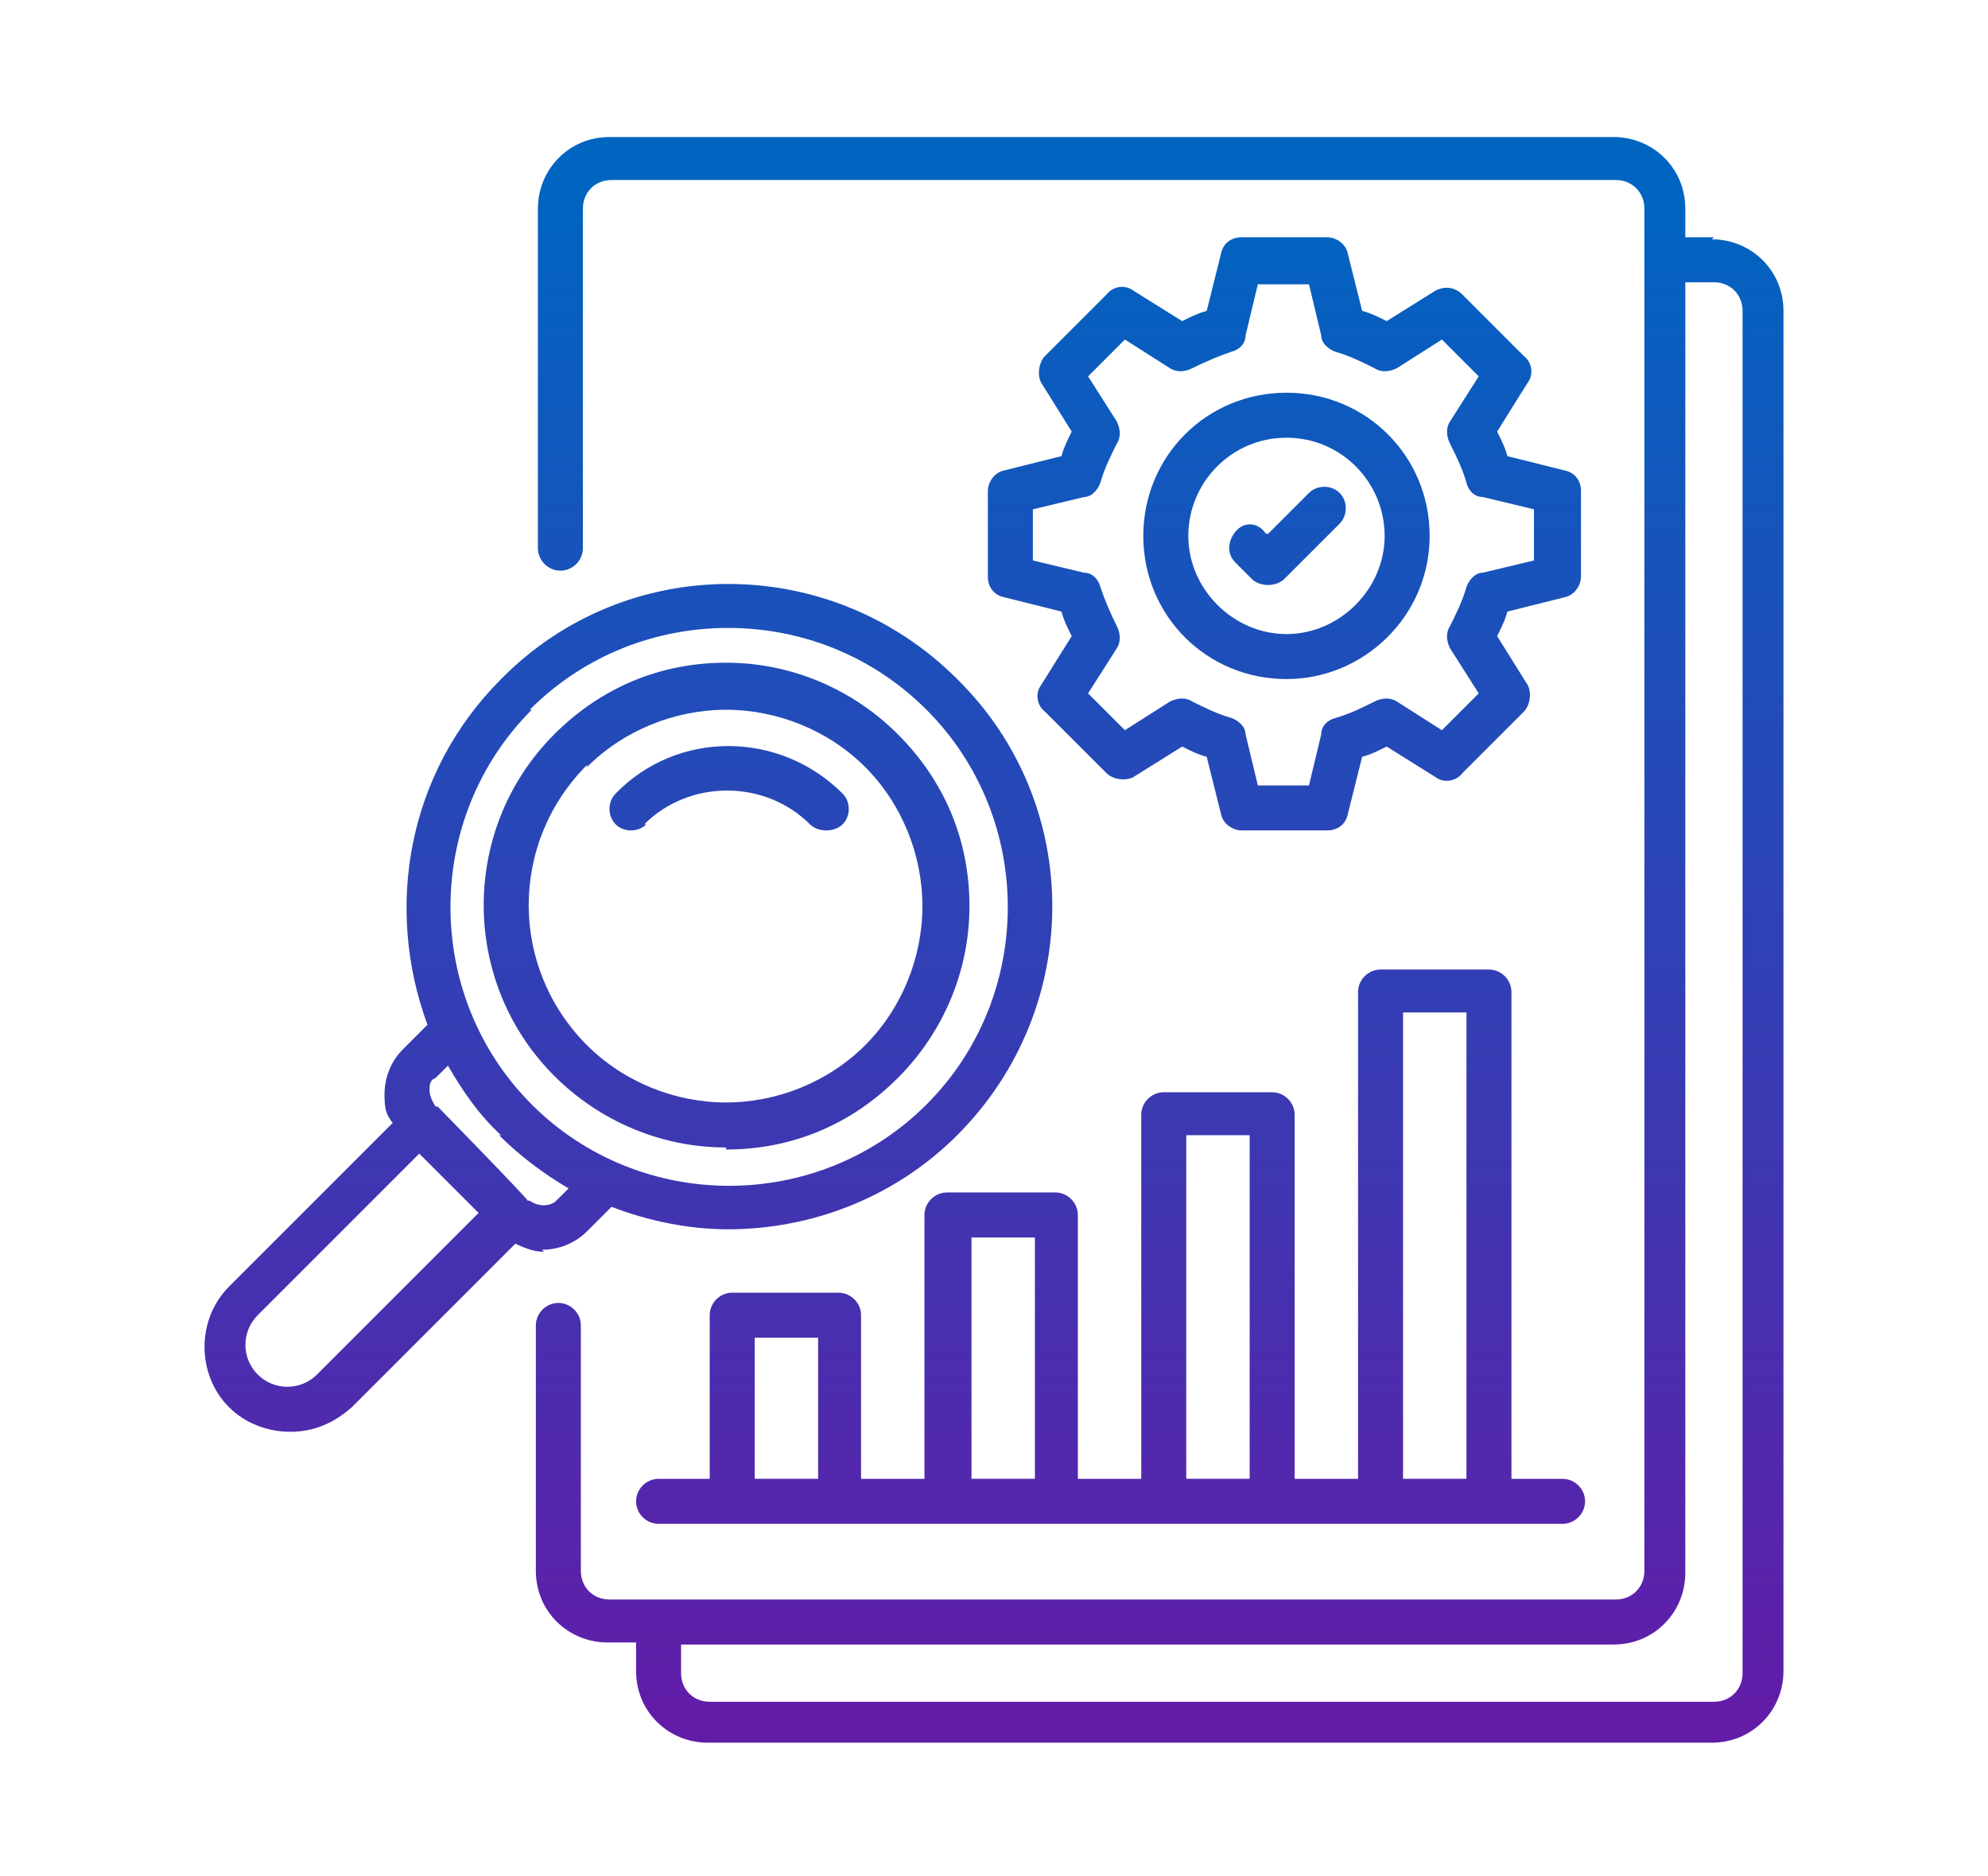 <?xml version="1.0" encoding="UTF-8"?>
<svg id="Layer_1" xmlns="http://www.w3.org/2000/svg" version="1.1" xmlns:xlink="http://www.w3.org/1999/xlink" viewBox="0 0 97.2 91.7">
  <!-- Generator: Adobe Illustrator 29.2.1, SVG Export Plug-In . SVG Version: 2.1.0 Build 116)  -->
  <defs>
    <style>
      .st0 {
        fill: url(#linear-gradient2);
      }

      .st1 {
        fill: url(#linear-gradient1);
      }

      .st2 {
        fill: url(#linear-gradient7);
      }

      .st3 {
        fill: url(#linear-gradient4);
      }

      .st4 {
        fill: url(#linear-gradient5);
      }

      .st5 {
        fill: url(#linear-gradient3);
      }

      .st6 {
        fill: url(#linear-gradient6);
      }

      .st7 {
        fill: url(#linear-gradient);
      }
    </style>
    <linearGradient id="linear-gradient" x1="56.8" y1="84.2" x2="56.8" y2="9.6" gradientUnits="userSpaceOnUse">
      <stop offset="0" stop-color="#621ca8"/>
      <stop offset="1" stop-color="#0064c1"/>
    </linearGradient>
    <linearGradient id="linear-gradient1" x1="62.9" y1="84.2" x2="62.9" y2="9.6" xlink:href="#linear-gradient"/>
    <linearGradient id="linear-gradient2" x1="62.9" y1="84.2" x2="62.9" y2="9.6" xlink:href="#linear-gradient"/>
    <linearGradient id="linear-gradient3" x1="62.9" y1="84.2" x2="62.9" y2="9.6" xlink:href="#linear-gradient"/>
    <linearGradient id="linear-gradient4" x1="54.3" x2="54.3" y2="9.6" xlink:href="#linear-gradient"/>
    <linearGradient id="linear-gradient5" x1="35.5" y1="84.2" x2="35.5" y2="9.6" xlink:href="#linear-gradient"/>
    <linearGradient id="linear-gradient6" x1="35.6" y1="84.2" x2="35.6" y2="9.6" xlink:href="#linear-gradient"/>
    <linearGradient id="linear-gradient7" x1="30.6" y1="84.2" x2="30.6" y2="9.6" xlink:href="#linear-gradient"/>
  </defs>
  <path class="st7" d="M83.8,11.6h-1.4v-1.4c0-2-1.6-3.5-3.5-3.5H29.8c-2,0-3.5,1.6-3.5,3.5v16.6c0,.6.5,1.1,1.1,1.1s1.1-.5,1.1-1.1V10.2c0-.8.6-1.4,1.4-1.4h49.1c.8,0,1.4.6,1.4,1.4v66.6c0,.8-.6,1.4-1.4,1.4H29.8c-.8,0-1.4-.6-1.4-1.4v-12c0-.6-.5-1.1-1.1-1.1s-1.1.5-1.1,1.1v12c0,2,1.6,3.5,3.5,3.5h1.4v1.4c0,2,1.6,3.5,3.5,3.5h49.1c2,0,3.5-1.6,3.5-3.5V15.2c0-2-1.6-3.5-3.5-3.5h0ZM85.2,81.8c0,.8-.6,1.4-1.4,1.4h-49.1c-.8,0-1.4-.6-1.4-1.4v-1.4h45.6c2,0,3.5-1.6,3.5-3.5V13.8h1.4c.8,0,1.4.6,1.4,1.4v66.6h0Z"/>
  <path class="st1" d="M49.1,23c-.5.1-.8.6-.8,1v4.2c0,.5.3.9.8,1l2.8.7c.1.4.3.8.5,1.2l-1.5,2.4c-.3.4-.2,1,.2,1.3l3,3c.3.3.9.4,1.3.2l2.4-1.5c.4.2.8.4,1.2.5l.7,2.8c.1.5.6.8,1,.8h4.2c.5,0,.9-.3,1-.8l.7-2.8c.4-.1.8-.3,1.2-.5l2.4,1.5c.4.3,1,.2,1.3-.2l3-3c.3-.3.4-.9.2-1.3l-1.5-2.4c.2-.4.4-.8.5-1.2l2.8-.7c.5-.1.8-.6.8-1v-4.2c0-.5-.3-.9-.8-1l-2.8-.7c-.1-.4-.3-.8-.5-1.2l1.5-2.4c.3-.4.2-1-.2-1.3l-3-3c-.4-.4-.9-.4-1.3-.2l-2.4,1.5c-.4-.2-.8-.4-1.2-.5l-.7-2.8c-.1-.5-.6-.8-1-.8h-4.2c-.5,0-.9.3-1,.8l-.7,2.8c-.4.1-.8.3-1.2.5l-2.4-1.5c-.4-.3-1-.2-1.3.2l-3,3c-.3.3-.4.9-.2,1.3l1.5,2.4c-.2.4-.4.8-.5,1.2l-2.8.7ZM53,24.3c.4,0,.7-.4.8-.7.2-.7.5-1.3.8-1.9.2-.3.2-.7,0-1.1l-1.4-2.2,1.8-1.8,2.2,1.4c.3.2.7.2,1.1,0,.6-.3,1.3-.6,1.9-.8.4-.1.7-.4.7-.8l.6-2.5h2.5l.6,2.5c0,.4.4.7.7.8.7.2,1.3.5,1.9.8.3.2.7.2,1.1,0l2.2-1.4,1.8,1.8-1.4,2.2c-.2.3-.2.7,0,1.1.3.6.6,1.2.8,1.9.1.4.4.7.8.7l2.5.6v2.5l-2.5.6c-.4,0-.7.4-.8.7-.2.7-.5,1.3-.8,1.9-.2.3-.2.7,0,1.1l1.4,2.2-1.8,1.8-2.2-1.4c-.3-.2-.7-.2-1.1,0-.6.3-1.2.6-1.9.8-.4.1-.7.4-.7.8l-.6,2.5h-2.5l-.6-2.5c0-.4-.4-.7-.7-.8-.7-.2-1.3-.5-1.9-.8-.3-.2-.7-.2-1.1,0l-2.2,1.4-1.8-1.8,1.4-2.2c.2-.3.2-.7,0-1.1-.3-.6-.6-1.3-.8-1.9-.1-.4-.4-.7-.8-.7l-2.5-.6v-2.5l2.5-.6Z"/>
  <path class="st0" d="M62.9,33.2c3.8,0,7-3.1,7-7s-3.1-7-7-7-7,3.1-7,7,3.1,7,7,7ZM62.9,21.4c2.7,0,4.8,2.2,4.8,4.8s-2.2,4.8-4.8,4.8-4.8-2.2-4.8-4.8,2.1-4.8,4.8-4.8Z"/>
  <path class="st5" d="M61.2,28.3c.2.2.5.3.8.3s.6-.1.8-.3l2.7-2.7c.4-.4.4-1.1,0-1.5s-1.1-.4-1.5,0l-2,2h-.1c-.4-.6-1.1-.6-1.5-.1s-.4,1.1,0,1.5l.9.9Z"/>
  <path class="st3" d="M41.1,63.2h-5.3c-.6,0-1.1.5-1.1,1.1v8h-2.5c-.6,0-1.1.5-1.1,1.1s.5,1.1,1.1,1.1h44.2c.6,0,1.1-.5,1.1-1.1s-.5-1.1-1.1-1.1h-2.5v-23.8c0-.6-.5-1.1-1.1-1.1h-5.3c-.6,0-1.1.5-1.1,1.1v23.8h-3.1v-17.8c0-.6-.5-1.1-1.1-1.1h-5.3c-.6,0-1.1.5-1.1,1.1v17.8h-3.1v-12.9c0-.6-.5-1.1-1.1-1.1h-5.3c-.6,0-1.1.5-1.1,1.1v12.9h-3.1v-8c0-.6-.5-1.1-1.1-1.1h0ZM36.9,65.4h3.1v6.9h-3.1v-6.9ZM68.6,49.5h3.1v22.8h-3.1v-22.8ZM58,55.5h3.1v16.8h-3.1v-16.8ZM47.5,60.5h3.1v11.8h-3.1v-11.8Z"/>
  <path class="st4" d="M35.5,56.2c3.2,0,6.1-1.2,8.4-3.5,2.2-2.2,3.5-5.2,3.5-8.4s-1.2-6.1-3.5-8.4c-2.2-2.2-5.2-3.5-8.4-3.5s-6.1,1.2-8.4,3.5c-4.6,4.6-4.6,12.1,0,16.7,2.2,2.2,5.2,3.5,8.4,3.5ZM28.7,37.5c1.8-1.8,4.3-2.8,6.8-2.8s5,1,6.8,2.8c1.8,1.8,2.8,4.3,2.8,6.8s-1,5-2.8,6.8c-1.8,1.8-4.3,2.8-6.8,2.8s-5-1-6.8-2.8c-3.8-3.8-3.8-9.9,0-13.7Z"/>
  <path class="st6" d="M31.5,40.3c2.2-2.2,5.9-2.2,8.1,0,.2.2.5.3.8.3s.6-.1.8-.3c.4-.4.4-1.1,0-1.5-3.1-3.1-8.1-3.1-11.1,0-.4.4-.4,1.1,0,1.5s1.1.4,1.5,0Z"/>
  <path class="st2" d="M26.5,61.1c.8,0,1.6-.3,2.2-.9l1.2-1.2c1.8.7,3.8,1.1,5.7,1.1,4,0,8.1-1.5,11.2-4.6,6.2-6.2,6.2-16.2,0-22.3-6.2-6.2-16.2-6.2-22.3,0-4.6,4.6-5.7,11.2-3.6,16.9l-1.2,1.2c-.6.6-.9,1.4-.9,2.2s.1,1,.4,1.4l-8,8c-1.6,1.6-1.6,4.3,0,5.9.8.8,1.9,1.2,3,1.2s2.1-.4,3-1.2l8-8c.4.2.9.4,1.4.4ZM25.9,34.7c2.7-2.7,6.2-4,9.7-4s7,1.3,9.7,4c5.3,5.3,5.3,14,0,19.3-5.3,5.3-14,5.3-19.3,0-5.3-5.3-5.3-14,0-19.3h0ZM24.4,55.5c1,1,2.2,1.9,3.4,2.6l-.6.6c-.3.3-.9.3-1.3,0h-.1c0-.1-4.4-4.6-4.4-4.6h-.1c-.2-.3-.3-.6-.3-.8s0-.5.3-.6l.6-.6c.7,1.2,1.5,2.4,2.6,3.4ZM15.5,67.2c-.8.8-2.1.8-2.9,0s-.8-2.1,0-2.9l7.9-7.9,2.9,2.9-7.9,7.9Z"/>
</svg>